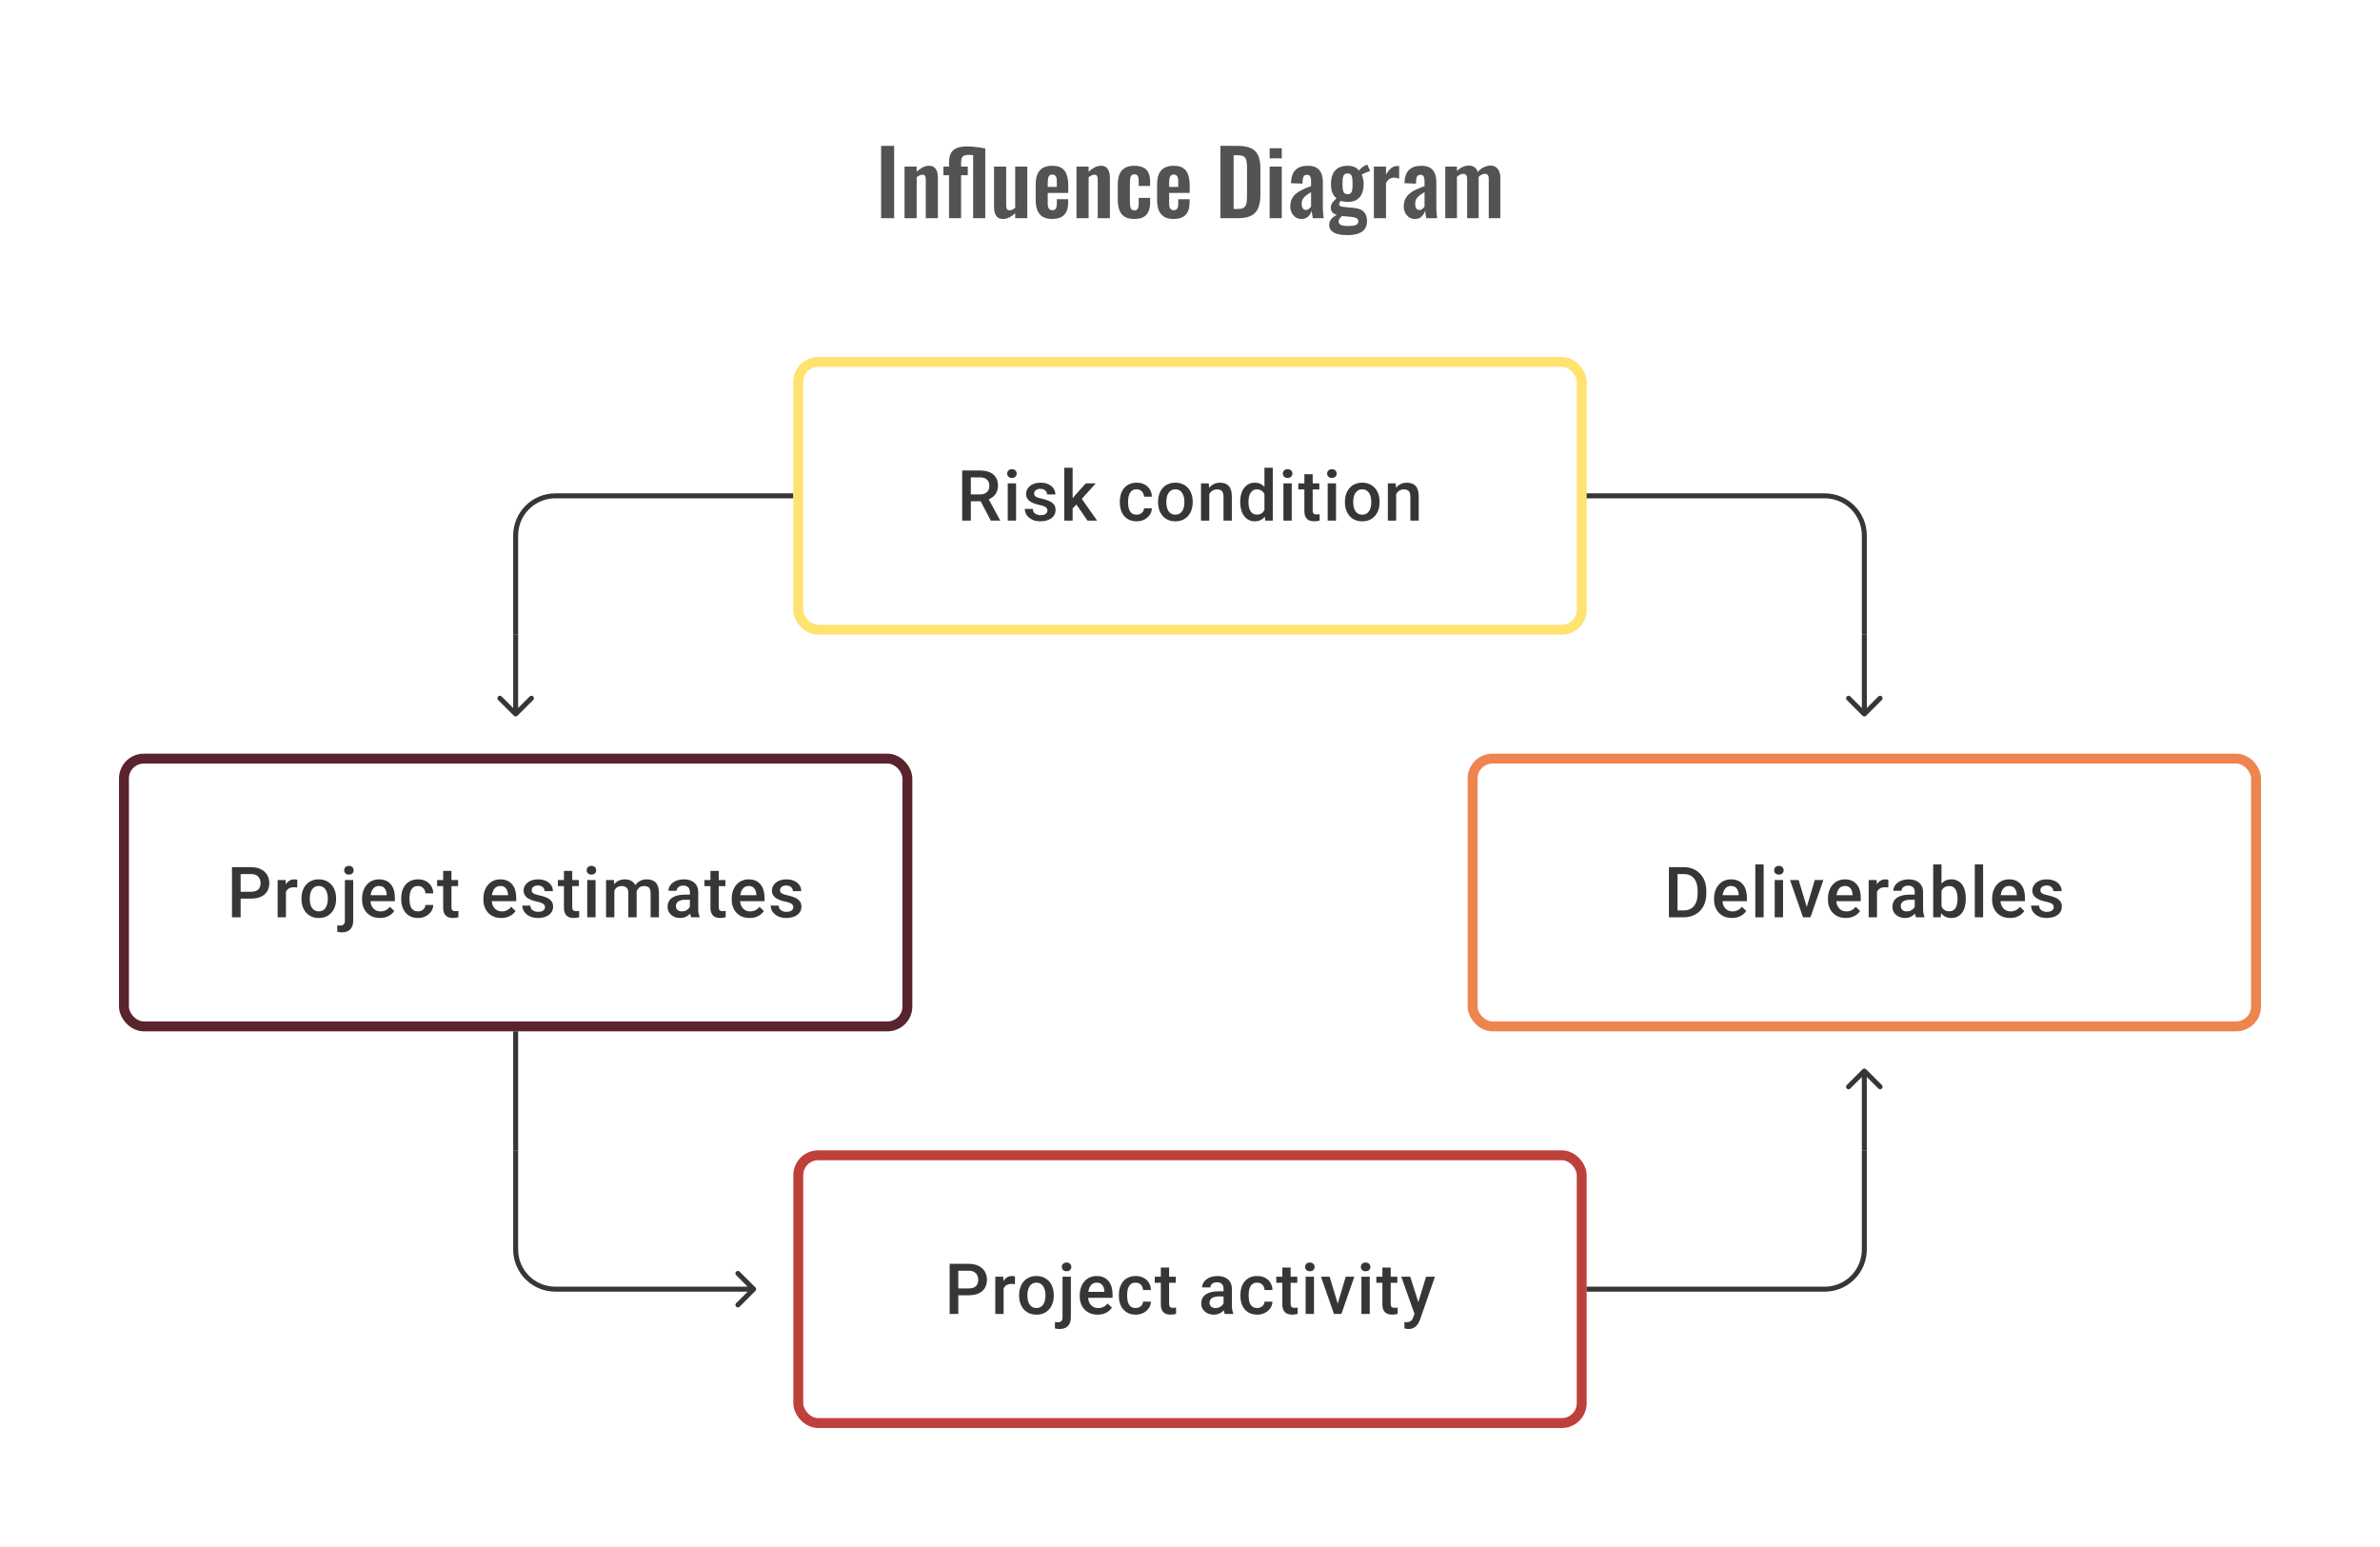 <svg width="480" height="312" viewBox="0 0 480 312" fill="none" xmlns="http://www.w3.org/2000/svg">
<path d="M177.704 44V29.42H180.332V44H177.704ZM182.427 44V33.596H184.875V34.64C185.247 34.28 185.637 33.992 186.045 33.776C186.465 33.548 186.915 33.434 187.395 33.434C187.827 33.434 188.169 33.542 188.421 33.758C188.673 33.962 188.859 34.238 188.979 34.586C189.099 34.934 189.159 35.312 189.159 35.72V44H186.711V36.206C186.711 35.894 186.663 35.654 186.567 35.486C186.471 35.318 186.285 35.234 186.009 35.234C185.841 35.234 185.655 35.282 185.451 35.378C185.259 35.474 185.067 35.594 184.875 35.738V44H182.427ZM191.403 44V35.342H190.269V33.596H191.403V32.93C191.403 32.546 191.433 32.156 191.493 31.76C191.553 31.364 191.697 30.998 191.925 30.662C192.153 30.314 192.519 30.038 193.023 29.834C193.539 29.63 194.247 29.528 195.147 29.528C195.615 29.528 196.143 29.564 196.731 29.636C197.319 29.696 197.979 29.798 198.711 29.942V44H196.263V31.292C196.107 31.268 195.957 31.256 195.813 31.256C195.669 31.244 195.531 31.238 195.399 31.238C194.895 31.238 194.535 31.31 194.319 31.454C194.103 31.598 193.965 31.802 193.905 32.066C193.857 32.318 193.833 32.606 193.833 32.93C193.833 33.038 193.833 33.152 193.833 33.272C193.833 33.38 193.833 33.488 193.833 33.596H195.183V35.342H193.833V44H191.403ZM202.242 44.162C201.834 44.162 201.498 44.06 201.234 43.856C200.97 43.64 200.778 43.358 200.658 43.01C200.538 42.65 200.478 42.272 200.478 41.876V33.596H202.926V41.426C202.926 41.738 202.974 41.984 203.07 42.164C203.178 42.332 203.37 42.416 203.646 42.416C203.826 42.416 204.006 42.368 204.186 42.272C204.378 42.176 204.564 42.062 204.744 41.93V33.596H207.192V44H204.744V43.01C204.396 43.346 204.012 43.622 203.592 43.838C203.172 44.054 202.722 44.162 202.242 44.162ZM212.226 44.162C211.446 44.162 210.81 44.018 210.318 43.73C209.826 43.43 209.46 42.998 209.22 42.434C208.992 41.858 208.878 41.168 208.878 40.364V37.232C208.878 36.404 208.992 35.708 209.22 35.144C209.46 34.58 209.826 34.154 210.318 33.866C210.822 33.578 211.458 33.434 212.226 33.434C213.054 33.434 213.696 33.59 214.152 33.902C214.62 34.214 214.95 34.67 215.142 35.27C215.346 35.858 215.448 36.578 215.448 37.43V38.906H211.308V40.958C211.308 41.294 211.338 41.57 211.398 41.786C211.47 42.002 211.578 42.158 211.722 42.254C211.866 42.35 212.04 42.398 212.244 42.398C212.46 42.398 212.634 42.35 212.766 42.254C212.898 42.146 212.994 41.996 213.054 41.804C213.114 41.6 213.144 41.348 213.144 41.048V40.184H215.43V40.886C215.43 41.942 215.166 42.752 214.638 43.316C214.11 43.88 213.306 44.162 212.226 44.162ZM211.308 37.7H213.144V36.71C213.144 36.35 213.114 36.062 213.054 35.846C212.994 35.618 212.898 35.456 212.766 35.36C212.634 35.252 212.448 35.198 212.208 35.198C211.992 35.198 211.818 35.252 211.686 35.36C211.554 35.468 211.458 35.648 211.398 35.9C211.338 36.152 211.308 36.512 211.308 36.98V37.7ZM217.109 44V33.596H219.557V34.64C219.929 34.28 220.319 33.992 220.727 33.776C221.147 33.548 221.597 33.434 222.077 33.434C222.509 33.434 222.851 33.542 223.103 33.758C223.355 33.962 223.541 34.238 223.661 34.586C223.781 34.934 223.841 35.312 223.841 35.72V44H221.393V36.206C221.393 35.894 221.345 35.654 221.249 35.486C221.153 35.318 220.967 35.234 220.691 35.234C220.523 35.234 220.337 35.282 220.133 35.378C219.941 35.474 219.749 35.594 219.557 35.738V44H217.109ZM228.766 44.162C227.962 44.162 227.314 44.012 226.822 43.712C226.342 43.4 225.988 42.962 225.76 42.398C225.544 41.822 225.436 41.144 225.436 40.364V37.232C225.436 36.428 225.544 35.744 225.76 35.18C225.988 34.616 226.348 34.184 226.84 33.884C227.332 33.584 227.974 33.434 228.766 33.434C229.51 33.434 230.116 33.554 230.584 33.794C231.064 34.022 231.412 34.376 231.628 34.856C231.844 35.324 231.952 35.918 231.952 36.638V37.502H229.648V36.584C229.648 36.224 229.618 35.942 229.558 35.738C229.51 35.522 229.42 35.372 229.288 35.288C229.156 35.192 228.982 35.144 228.766 35.144C228.55 35.144 228.376 35.204 228.244 35.324C228.112 35.432 228.016 35.612 227.956 35.864C227.908 36.116 227.884 36.464 227.884 36.908V40.724C227.884 41.396 227.956 41.852 228.1 42.092C228.244 42.32 228.472 42.434 228.784 42.434C229.024 42.434 229.204 42.38 229.324 42.272C229.456 42.164 229.54 42.008 229.576 41.804C229.624 41.588 229.648 41.33 229.648 41.03V39.914H231.952V40.904C231.952 41.6 231.838 42.194 231.61 42.686C231.394 43.178 231.046 43.55 230.566 43.802C230.098 44.042 229.498 44.162 228.766 44.162ZM236.712 44.162C235.932 44.162 235.296 44.018 234.804 43.73C234.312 43.43 233.946 42.998 233.706 42.434C233.478 41.858 233.364 41.168 233.364 40.364V37.232C233.364 36.404 233.478 35.708 233.706 35.144C233.946 34.58 234.312 34.154 234.804 33.866C235.308 33.578 235.944 33.434 236.712 33.434C237.54 33.434 238.182 33.59 238.638 33.902C239.106 34.214 239.436 34.67 239.628 35.27C239.832 35.858 239.934 36.578 239.934 37.43V38.906H235.794V40.958C235.794 41.294 235.824 41.57 235.884 41.786C235.956 42.002 236.064 42.158 236.208 42.254C236.352 42.35 236.526 42.398 236.73 42.398C236.946 42.398 237.12 42.35 237.252 42.254C237.384 42.146 237.48 41.996 237.54 41.804C237.6 41.6 237.63 41.348 237.63 41.048V40.184H239.916V40.886C239.916 41.942 239.652 42.752 239.124 43.316C238.596 43.88 237.792 44.162 236.712 44.162ZM235.794 37.7H237.63V36.71C237.63 36.35 237.6 36.062 237.54 35.846C237.48 35.618 237.384 35.456 237.252 35.36C237.12 35.252 236.934 35.198 236.694 35.198C236.478 35.198 236.304 35.252 236.172 35.36C236.04 35.468 235.944 35.648 235.884 35.9C235.824 36.152 235.794 36.512 235.794 36.98V37.7ZM246.134 44V29.42H249.572C250.76 29.42 251.684 29.582 252.344 29.906C253.016 30.23 253.49 30.728 253.766 31.4C254.054 32.072 254.198 32.924 254.198 33.956V39.284C254.198 40.34 254.054 41.222 253.766 41.93C253.49 42.626 253.022 43.148 252.362 43.496C251.714 43.832 250.82 44 249.68 44H246.134ZM248.798 42.146H249.608C250.22 42.146 250.658 42.038 250.922 41.822C251.186 41.606 251.348 41.294 251.408 40.886C251.468 40.466 251.498 39.956 251.498 39.356V33.776C251.498 33.188 251.456 32.714 251.372 32.354C251.288 31.994 251.114 31.73 250.85 31.562C250.586 31.394 250.16 31.31 249.572 31.31H248.798V42.146ZM256.064 44V33.596H258.512V44H256.064ZM256.064 31.94V29.906H258.512V31.94H256.064ZM262.473 44.162C262.005 44.162 261.603 44.042 261.267 43.802C260.931 43.55 260.673 43.238 260.493 42.866C260.313 42.482 260.223 42.086 260.223 41.678C260.223 41.03 260.343 40.484 260.583 40.04C260.823 39.596 261.141 39.224 261.537 38.924C261.933 38.624 262.383 38.366 262.887 38.15C263.391 37.922 263.901 37.718 264.417 37.538V36.638C264.417 36.338 264.393 36.086 264.345 35.882C264.309 35.678 264.231 35.522 264.111 35.414C264.003 35.306 263.829 35.252 263.589 35.252C263.385 35.252 263.217 35.3 263.085 35.396C262.965 35.492 262.875 35.63 262.815 35.81C262.767 35.978 262.737 36.176 262.725 36.404L262.689 37.034L260.367 36.944C260.403 35.744 260.697 34.862 261.249 34.298C261.813 33.722 262.665 33.434 263.805 33.434C264.849 33.434 265.605 33.722 266.073 34.298C266.553 34.874 266.793 35.654 266.793 36.638V41.444C266.793 41.828 266.799 42.176 266.811 42.488C266.835 42.8 266.859 43.082 266.883 43.334C266.919 43.586 266.949 43.808 266.973 44H264.777C264.741 43.76 264.693 43.49 264.633 43.19C264.585 42.878 264.549 42.65 264.525 42.506C264.405 42.926 264.177 43.31 263.841 43.658C263.505 43.994 263.049 44.162 262.473 44.162ZM263.373 42.344C263.529 42.344 263.673 42.308 263.805 42.236C263.949 42.152 264.075 42.056 264.183 41.948C264.291 41.84 264.369 41.744 264.417 41.66V38.762C264.153 38.918 263.901 39.074 263.661 39.23C263.433 39.386 263.229 39.56 263.049 39.752C262.881 39.932 262.749 40.13 262.653 40.346C262.569 40.562 262.527 40.814 262.527 41.102C262.527 41.486 262.599 41.792 262.743 42.02C262.899 42.236 263.109 42.344 263.373 42.344ZM271.655 47.42C270.947 47.42 270.323 47.348 269.783 47.204C269.243 47.06 268.823 46.838 268.523 46.538C268.223 46.238 268.073 45.848 268.073 45.368C268.073 45.044 268.139 44.75 268.271 44.486C268.415 44.234 268.607 44.012 268.847 43.82C269.087 43.628 269.345 43.466 269.621 43.334C269.225 43.226 268.919 43.052 268.703 42.812C268.499 42.572 268.397 42.284 268.397 41.948C268.397 41.54 268.499 41.192 268.703 40.904C268.907 40.616 269.189 40.31 269.549 39.986C269.177 39.686 268.895 39.314 268.703 38.87C268.523 38.414 268.433 37.82 268.433 37.088C268.433 36.296 268.559 35.63 268.811 35.09C269.075 34.538 269.453 34.124 269.945 33.848C270.449 33.572 271.061 33.434 271.781 33.434C272.333 33.434 272.795 33.518 273.167 33.686C273.539 33.842 273.845 34.082 274.085 34.406C274.181 34.262 274.349 34.082 274.589 33.866C274.829 33.65 275.105 33.47 275.417 33.326L275.741 33.182L276.335 34.496C276.203 34.532 276.023 34.592 275.795 34.676C275.579 34.76 275.363 34.85 275.147 34.946C274.931 35.042 274.763 35.126 274.643 35.198C274.751 35.438 274.841 35.738 274.913 36.098C274.985 36.458 275.021 36.8 275.021 37.124C275.021 37.856 274.907 38.492 274.679 39.032C274.451 39.572 274.097 39.992 273.617 40.292C273.149 40.58 272.537 40.724 271.781 40.724C271.529 40.724 271.283 40.706 271.043 40.67C270.803 40.622 270.581 40.568 270.377 40.508C270.305 40.616 270.233 40.73 270.161 40.85C270.101 40.97 270.071 41.096 270.071 41.228C270.071 41.36 270.143 41.468 270.287 41.552C270.431 41.636 270.671 41.696 271.007 41.732L273.203 41.948C274.055 42.032 274.685 42.302 275.093 42.758C275.501 43.202 275.705 43.808 275.705 44.576C275.705 45.2 275.561 45.722 275.273 46.142C274.997 46.562 274.559 46.88 273.959 47.096C273.371 47.312 272.603 47.42 271.655 47.42ZM271.925 45.584C272.597 45.584 273.101 45.518 273.437 45.386C273.773 45.254 273.941 45.014 273.941 44.666C273.941 44.474 273.899 44.318 273.815 44.198C273.731 44.078 273.581 43.982 273.365 43.91C273.149 43.826 272.843 43.766 272.447 43.73L270.665 43.568C270.533 43.676 270.413 43.79 270.305 43.91C270.209 44.018 270.131 44.138 270.071 44.27C270.011 44.402 269.981 44.54 269.981 44.684C269.981 44.984 270.125 45.206 270.413 45.35C270.701 45.506 271.205 45.584 271.925 45.584ZM271.781 39.158C271.997 39.158 272.171 39.122 272.303 39.05C272.435 38.966 272.537 38.84 272.609 38.672C272.681 38.492 272.729 38.27 272.753 38.006C272.777 37.742 272.789 37.436 272.789 37.088C272.789 36.74 272.777 36.434 272.753 36.17C272.729 35.906 272.681 35.684 272.609 35.504C272.549 35.324 272.453 35.192 272.321 35.108C272.189 35.024 272.009 34.982 271.781 34.982C271.565 34.982 271.385 35.024 271.241 35.108C271.109 35.192 271.007 35.324 270.935 35.504C270.875 35.672 270.827 35.888 270.791 36.152C270.767 36.416 270.755 36.728 270.755 37.088C270.755 37.424 270.767 37.724 270.791 37.988C270.815 38.24 270.863 38.456 270.935 38.636C271.007 38.804 271.109 38.936 271.241 39.032C271.385 39.116 271.565 39.158 271.781 39.158ZM277.087 44V33.596H279.535V35.198C279.895 34.586 280.255 34.148 280.615 33.884C280.975 33.608 281.371 33.47 281.803 33.47C281.875 33.47 281.935 33.476 281.983 33.488C282.043 33.488 282.109 33.494 282.181 33.506V36.044C282.037 35.984 281.875 35.936 281.695 35.9C281.527 35.852 281.353 35.828 281.173 35.828C280.849 35.828 280.555 35.906 280.291 36.062C280.027 36.218 279.775 36.476 279.535 36.836V44H277.087ZM285.359 44.162C284.891 44.162 284.489 44.042 284.153 43.802C283.817 43.55 283.559 43.238 283.379 42.866C283.199 42.482 283.109 42.086 283.109 41.678C283.109 41.03 283.229 40.484 283.469 40.04C283.709 39.596 284.027 39.224 284.423 38.924C284.819 38.624 285.269 38.366 285.773 38.15C286.277 37.922 286.787 37.718 287.303 37.538V36.638C287.303 36.338 287.279 36.086 287.231 35.882C287.195 35.678 287.117 35.522 286.997 35.414C286.889 35.306 286.715 35.252 286.475 35.252C286.271 35.252 286.103 35.3 285.971 35.396C285.851 35.492 285.761 35.63 285.701 35.81C285.653 35.978 285.623 36.176 285.611 36.404L285.575 37.034L283.253 36.944C283.289 35.744 283.583 34.862 284.135 34.298C284.699 33.722 285.551 33.434 286.691 33.434C287.735 33.434 288.491 33.722 288.959 34.298C289.439 34.874 289.679 35.654 289.679 36.638V41.444C289.679 41.828 289.685 42.176 289.697 42.488C289.721 42.8 289.745 43.082 289.769 43.334C289.805 43.586 289.835 43.808 289.859 44H287.663C287.627 43.76 287.579 43.49 287.519 43.19C287.471 42.878 287.435 42.65 287.411 42.506C287.291 42.926 287.063 43.31 286.727 43.658C286.391 43.994 285.935 44.162 285.359 44.162ZM286.259 42.344C286.415 42.344 286.559 42.308 286.691 42.236C286.835 42.152 286.961 42.056 287.069 41.948C287.177 41.84 287.255 41.744 287.303 41.66V38.762C287.039 38.918 286.787 39.074 286.547 39.23C286.319 39.386 286.115 39.56 285.935 39.752C285.767 39.932 285.635 40.13 285.539 40.346C285.455 40.562 285.413 40.814 285.413 41.102C285.413 41.486 285.485 41.792 285.629 42.02C285.785 42.236 285.995 42.344 286.259 42.344ZM291.482 44V33.596H293.84V34.496C294.2 34.112 294.59 33.836 295.01 33.668C295.43 33.488 295.856 33.398 296.288 33.398C296.696 33.398 297.05 33.5 297.35 33.704C297.662 33.908 297.89 34.232 298.034 34.676C298.43 34.22 298.85 33.896 299.294 33.704C299.738 33.5 300.194 33.398 300.662 33.398C301.034 33.398 301.364 33.494 301.652 33.686C301.94 33.866 302.168 34.142 302.336 34.514C302.504 34.874 302.588 35.33 302.588 35.882V44H300.248V36.098C300.248 35.702 300.182 35.432 300.05 35.288C299.918 35.132 299.732 35.054 299.492 35.054C299.3 35.054 299.084 35.108 298.844 35.216C298.616 35.324 298.406 35.474 298.214 35.666C298.214 35.702 298.214 35.738 298.214 35.774C298.214 35.798 298.214 35.834 298.214 35.882V44H295.892V36.098C295.892 35.702 295.82 35.432 295.676 35.288C295.544 35.132 295.358 35.054 295.118 35.054C294.926 35.054 294.716 35.108 294.488 35.216C294.26 35.324 294.044 35.474 293.84 35.666V44H291.482Z" fill="#1E1E21" fill-opacity="0.76"/>
<path d="M160 100H112C107.582 100 104 103.582 104 108V128" stroke="#1E1E21" stroke-opacity="0.89"/>
<path d="M194.054 94.891H197.63C198.398 94.891 199.053 95.006 199.595 95.238C200.137 95.469 200.551 95.812 200.838 96.265C201.129 96.714 201.275 97.27 201.275 97.932C201.275 98.436 201.183 98.881 200.997 99.265C200.812 99.649 200.551 99.973 200.213 100.237C199.875 100.496 199.472 100.697 199.005 100.841L198.477 101.098H195.262L195.248 99.716H197.658C198.074 99.716 198.421 99.642 198.699 99.494C198.977 99.346 199.185 99.144 199.324 98.89C199.468 98.631 199.539 98.339 199.539 98.015C199.539 97.663 199.47 97.358 199.331 97.099C199.197 96.835 198.989 96.633 198.706 96.494C198.424 96.351 198.065 96.279 197.63 96.279H195.797V105H194.054V94.891ZM199.824 105L197.449 100.459L199.276 100.452L201.685 104.91V105H199.824ZM204.92 97.487V105H203.24V97.487H204.92ZM203.129 95.515C203.129 95.261 203.212 95.05 203.379 94.883C203.55 94.712 203.786 94.627 204.087 94.627C204.383 94.627 204.617 94.712 204.788 94.883C204.96 95.05 205.045 95.261 205.045 95.515C205.045 95.765 204.96 95.974 204.788 96.14C204.617 96.307 204.383 96.39 204.087 96.39C203.786 96.39 203.55 96.307 203.379 96.14C203.212 95.974 203.129 95.765 203.129 95.515ZM211.252 102.966C211.252 102.799 211.211 102.649 211.127 102.514C211.044 102.375 210.884 102.25 210.648 102.139C210.417 102.028 210.074 101.926 209.621 101.834C209.222 101.746 208.857 101.642 208.524 101.521C208.195 101.396 207.913 101.246 207.676 101.07C207.44 100.894 207.258 100.686 207.128 100.445C206.998 100.204 206.933 99.927 206.933 99.612C206.933 99.306 207.001 99.017 207.135 98.744C207.269 98.471 207.461 98.23 207.711 98.022C207.961 97.814 208.264 97.649 208.621 97.529C208.982 97.409 209.385 97.348 209.829 97.348C210.458 97.348 210.998 97.455 211.447 97.668C211.9 97.876 212.247 98.161 212.488 98.522C212.729 98.878 212.849 99.281 212.849 99.73H211.176C211.176 99.531 211.125 99.346 211.023 99.174C210.926 98.999 210.778 98.857 210.579 98.751C210.38 98.64 210.13 98.584 209.829 98.584C209.542 98.584 209.303 98.631 209.114 98.723C208.929 98.811 208.79 98.927 208.697 99.07C208.609 99.214 208.565 99.371 208.565 99.543C208.565 99.668 208.588 99.781 208.635 99.883C208.686 99.98 208.769 100.07 208.885 100.154C209 100.232 209.158 100.306 209.357 100.376C209.56 100.445 209.815 100.512 210.121 100.577C210.694 100.697 211.187 100.852 211.599 101.042C212.016 101.227 212.335 101.468 212.558 101.764C212.78 102.056 212.891 102.426 212.891 102.875C212.891 103.209 212.819 103.514 212.676 103.792C212.537 104.065 212.333 104.303 212.065 104.507C211.796 104.706 211.474 104.861 211.1 104.972C210.729 105.083 210.313 105.139 209.85 105.139C209.169 105.139 208.593 105.019 208.121 104.778C207.649 104.532 207.29 104.22 207.045 103.84C206.804 103.456 206.684 103.058 206.684 102.646H208.301C208.32 102.956 208.405 103.204 208.558 103.389C208.716 103.57 208.91 103.702 209.141 103.785C209.378 103.864 209.621 103.903 209.871 103.903C210.171 103.903 210.424 103.864 210.627 103.785C210.831 103.702 210.986 103.59 211.093 103.452C211.199 103.308 211.252 103.146 211.252 102.966ZM216.328 94.335V105H214.647V94.335H216.328ZM220.994 97.487L217.723 101.112L215.932 102.945L215.494 101.528L216.848 99.855L218.973 97.487H220.994ZM219.334 105L216.897 101.473L217.952 100.299L221.271 105H219.334ZM229.235 103.806C229.508 103.806 229.753 103.753 229.971 103.646C230.193 103.535 230.371 103.382 230.505 103.188C230.644 102.993 230.721 102.769 230.735 102.514H232.311C232.301 103 232.158 103.442 231.88 103.84C231.602 104.239 231.234 104.556 230.776 104.792C230.318 105.023 229.811 105.139 229.256 105.139C228.682 105.139 228.182 105.042 227.756 104.847C227.33 104.648 226.976 104.375 226.693 104.028C226.411 103.681 226.198 103.28 226.055 102.827C225.916 102.373 225.846 101.887 225.846 101.369V101.126C225.846 100.607 225.916 100.121 226.055 99.668C226.198 99.209 226.411 98.806 226.693 98.459C226.976 98.112 227.33 97.841 227.756 97.647C228.182 97.448 228.679 97.348 229.249 97.348C229.85 97.348 230.378 97.469 230.832 97.71C231.285 97.945 231.642 98.276 231.901 98.702C232.165 99.124 232.301 99.614 232.311 100.174H230.735C230.721 99.897 230.651 99.647 230.526 99.424C230.406 99.198 230.235 99.017 230.012 98.883C229.795 98.749 229.533 98.681 229.228 98.681C228.89 98.681 228.61 98.751 228.388 98.89C228.165 99.024 227.992 99.209 227.867 99.445C227.742 99.677 227.652 99.938 227.596 100.23C227.545 100.517 227.52 100.815 227.52 101.126V101.369C227.52 101.679 227.545 101.98 227.596 102.271C227.647 102.563 227.735 102.824 227.86 103.056C227.99 103.283 228.165 103.466 228.388 103.604C228.61 103.739 228.892 103.806 229.235 103.806ZM233.56 101.327V101.167C233.56 100.626 233.639 100.123 233.796 99.661C233.954 99.193 234.18 98.788 234.477 98.445C234.778 98.098 235.143 97.83 235.574 97.64C236.009 97.446 236.5 97.348 237.046 97.348C237.597 97.348 238.087 97.446 238.518 97.64C238.953 97.83 239.321 98.098 239.622 98.445C239.923 98.788 240.152 99.193 240.309 99.661C240.466 100.123 240.545 100.626 240.545 101.167V101.327C240.545 101.869 240.466 102.371 240.309 102.834C240.152 103.297 239.923 103.702 239.622 104.049C239.321 104.391 238.955 104.66 238.525 104.854C238.094 105.044 237.606 105.139 237.06 105.139C236.509 105.139 236.016 105.044 235.581 104.854C235.15 104.66 234.785 104.391 234.484 104.049C234.183 103.702 233.954 103.297 233.796 102.834C233.639 102.371 233.56 101.869 233.56 101.327ZM235.234 101.167V101.327C235.234 101.665 235.268 101.984 235.338 102.285C235.407 102.586 235.516 102.85 235.664 103.077C235.812 103.304 236.002 103.482 236.233 103.611C236.465 103.741 236.74 103.806 237.06 103.806C237.37 103.806 237.638 103.741 237.865 103.611C238.096 103.482 238.286 103.304 238.434 103.077C238.583 102.85 238.691 102.586 238.761 102.285C238.835 101.984 238.872 101.665 238.872 101.327V101.167C238.872 100.834 238.835 100.519 238.761 100.223C238.691 99.922 238.58 99.656 238.427 99.424C238.279 99.193 238.09 99.013 237.858 98.883C237.631 98.749 237.361 98.681 237.046 98.681C236.731 98.681 236.458 98.749 236.226 98.883C236 99.013 235.812 99.193 235.664 99.424C235.516 99.656 235.407 99.922 235.338 100.223C235.268 100.519 235.234 100.834 235.234 101.167ZM243.892 99.091V105H242.218V97.487H243.794L243.892 99.091ZM243.593 100.966L243.051 100.959C243.056 100.427 243.13 99.938 243.274 99.494C243.422 99.049 243.625 98.668 243.885 98.348C244.149 98.029 244.463 97.784 244.829 97.612C245.195 97.436 245.602 97.348 246.051 97.348C246.412 97.348 246.738 97.399 247.03 97.501C247.326 97.598 247.579 97.758 247.787 97.98C248 98.203 248.162 98.492 248.273 98.848C248.384 99.2 248.44 99.633 248.44 100.147V105H246.759V100.14C246.759 99.779 246.706 99.494 246.6 99.286C246.498 99.073 246.347 98.922 246.148 98.834C245.954 98.742 245.711 98.695 245.419 98.695C245.132 98.695 244.875 98.756 244.648 98.876C244.422 98.996 244.23 99.161 244.072 99.369C243.919 99.577 243.801 99.818 243.718 100.091C243.635 100.364 243.593 100.656 243.593 100.966ZM255.015 103.445V94.335H256.695V105H255.174L255.015 103.445ZM250.126 101.327V101.181C250.126 100.612 250.194 100.093 250.328 99.626C250.462 99.154 250.656 98.749 250.911 98.411C251.166 98.068 251.476 97.807 251.841 97.626C252.207 97.441 252.619 97.348 253.077 97.348C253.531 97.348 253.929 97.436 254.272 97.612C254.614 97.788 254.906 98.04 255.147 98.369C255.387 98.693 255.579 99.082 255.723 99.536C255.866 99.985 255.968 100.485 256.028 101.035V101.501C255.968 102.037 255.866 102.528 255.723 102.973C255.579 103.417 255.387 103.801 255.147 104.125C254.906 104.449 254.612 104.699 254.265 104.875C253.922 105.051 253.522 105.139 253.064 105.139C252.61 105.139 252.2 105.044 251.835 104.854C251.473 104.664 251.166 104.398 250.911 104.056C250.656 103.713 250.462 103.31 250.328 102.848C250.194 102.38 250.126 101.873 250.126 101.327ZM251.8 101.181V101.327C251.8 101.67 251.83 101.989 251.89 102.285C251.955 102.581 252.054 102.843 252.189 103.07C252.323 103.292 252.496 103.468 252.709 103.597C252.927 103.722 253.186 103.785 253.487 103.785C253.867 103.785 254.179 103.702 254.424 103.535C254.67 103.368 254.862 103.144 255.001 102.861C255.144 102.574 255.241 102.255 255.292 101.903V100.647C255.265 100.373 255.207 100.119 255.119 99.883C255.035 99.647 254.922 99.441 254.779 99.265C254.635 99.084 254.457 98.945 254.244 98.848C254.036 98.746 253.788 98.695 253.501 98.695C253.195 98.695 252.936 98.76 252.723 98.89C252.51 99.019 252.334 99.198 252.196 99.424C252.061 99.651 251.962 99.915 251.897 100.216C251.832 100.517 251.8 100.839 251.8 101.181ZM260.52 97.487V105H258.84V97.487H260.52ZM258.729 95.515C258.729 95.261 258.812 95.05 258.979 94.883C259.15 94.712 259.386 94.627 259.687 94.627C259.983 94.627 260.217 94.712 260.388 94.883C260.56 95.05 260.645 95.261 260.645 95.515C260.645 95.765 260.56 95.974 260.388 96.14C260.217 96.307 259.983 96.39 259.687 96.39C259.386 96.39 259.15 96.307 258.979 96.14C258.812 95.974 258.729 95.765 258.729 95.515ZM266.082 97.487V98.709H261.846V97.487H266.082ZM263.068 95.647H264.742V102.924C264.742 103.155 264.774 103.334 264.839 103.459C264.908 103.579 265.003 103.66 265.124 103.702C265.244 103.743 265.385 103.764 265.547 103.764C265.663 103.764 265.774 103.757 265.88 103.743C265.987 103.729 266.072 103.715 266.137 103.702L266.144 104.979C266.005 105.021 265.843 105.058 265.658 105.09C265.478 105.123 265.269 105.139 265.033 105.139C264.649 105.139 264.309 105.072 264.013 104.938C263.716 104.799 263.485 104.574 263.318 104.264C263.152 103.954 263.068 103.542 263.068 103.028V95.647ZM269.449 97.487V105H267.769V97.487H269.449ZM267.658 95.515C267.658 95.261 267.741 95.05 267.908 94.883C268.079 94.712 268.315 94.627 268.616 94.627C268.912 94.627 269.146 94.712 269.317 94.883C269.488 95.05 269.574 95.261 269.574 95.515C269.574 95.765 269.488 95.974 269.317 96.14C269.146 96.307 268.912 96.39 268.616 96.39C268.315 96.39 268.079 96.307 267.908 96.14C267.741 95.974 267.658 95.765 267.658 95.515ZM271.247 101.327V101.167C271.247 100.626 271.326 100.123 271.483 99.661C271.641 99.193 271.867 98.788 272.164 98.445C272.464 98.098 272.83 97.83 273.261 97.64C273.696 97.446 274.186 97.348 274.733 97.348C275.283 97.348 275.774 97.446 276.205 97.64C276.64 97.83 277.008 98.098 277.309 98.445C277.609 98.788 277.839 99.193 277.996 99.661C278.153 100.123 278.232 100.626 278.232 101.167V101.327C278.232 101.869 278.153 102.371 277.996 102.834C277.839 103.297 277.609 103.702 277.309 104.049C277.008 104.391 276.642 104.66 276.212 104.854C275.781 105.044 275.293 105.139 274.747 105.139C274.196 105.139 273.703 105.044 273.268 104.854C272.837 104.66 272.471 104.391 272.171 104.049C271.87 103.702 271.641 103.297 271.483 102.834C271.326 102.371 271.247 101.869 271.247 101.327ZM272.92 101.167V101.327C272.92 101.665 272.955 101.984 273.025 102.285C273.094 102.586 273.203 102.85 273.351 103.077C273.499 103.304 273.689 103.482 273.92 103.611C274.152 103.741 274.427 103.806 274.747 103.806C275.057 103.806 275.325 103.741 275.552 103.611C275.783 103.482 275.973 103.304 276.121 103.077C276.269 102.85 276.378 102.586 276.448 102.285C276.522 101.984 276.559 101.665 276.559 101.327V101.167C276.559 100.834 276.522 100.519 276.448 100.223C276.378 99.922 276.267 99.656 276.114 99.424C275.966 99.193 275.776 99.013 275.545 98.883C275.318 98.749 275.047 98.681 274.733 98.681C274.418 98.681 274.145 98.749 273.913 98.883C273.686 99.013 273.499 99.193 273.351 99.424C273.203 99.656 273.094 99.922 273.025 100.223C272.955 100.519 272.92 100.834 272.92 101.167ZM281.578 99.091V105H279.905V97.487H281.481L281.578 99.091ZM281.28 100.966L280.738 100.959C280.743 100.427 280.817 99.938 280.961 99.494C281.109 99.049 281.312 98.668 281.572 98.348C281.835 98.029 282.15 97.784 282.516 97.612C282.882 97.436 283.289 97.348 283.738 97.348C284.099 97.348 284.425 97.399 284.717 97.501C285.013 97.598 285.265 97.758 285.474 97.98C285.687 98.203 285.849 98.492 285.96 98.848C286.071 99.2 286.126 99.633 286.126 100.147V105H284.446V100.14C284.446 99.779 284.393 99.494 284.286 99.286C284.185 99.073 284.034 98.922 283.835 98.834C283.641 98.742 283.398 98.695 283.106 98.695C282.819 98.695 282.562 98.756 282.335 98.876C282.109 98.996 281.916 99.161 281.759 99.369C281.606 99.577 281.488 99.818 281.405 100.091C281.322 100.364 281.28 100.656 281.28 100.966Z" fill="#1E1E21" fill-opacity="0.89"/>
<rect x="161" y="73" width="158" height="54" rx="4" stroke="#FFE370" stroke-width="2"/>
<path d="M320 100H368C372.418 100 376 103.582 376 108V128" stroke="#1E1E21" stroke-opacity="0.89"/>
<path d="M103.646 144.354C103.842 144.549 104.158 144.549 104.354 144.354L107.536 141.172C107.731 140.976 107.731 140.66 107.536 140.464C107.34 140.269 107.024 140.269 106.828 140.464L104 143.293L101.172 140.464C100.976 140.269 100.66 140.269 100.464 140.464C100.269 140.66 100.269 140.976 100.464 141.172L103.646 144.354ZM103.5 128V144H104.5V128H103.5Z" fill="#1E1E21" fill-opacity="0.89"/>
<path d="M375.646 144.354C375.842 144.549 376.158 144.549 376.354 144.354L379.536 141.172C379.731 140.976 379.731 140.66 379.536 140.464C379.34 140.269 379.024 140.269 378.828 140.464L376 143.293L373.172 140.464C372.976 140.269 372.66 140.269 372.464 140.464C372.269 140.66 372.269 140.976 372.464 141.172L375.646 144.354ZM375.5 128V144H376.5V128H375.5Z" fill="#1E1E21" fill-opacity="0.89"/>
<path d="M50.629 181.23H47.997V179.848H50.629C51.087 179.848 51.457 179.774 51.74 179.626C52.022 179.478 52.228 179.274 52.358 179.015C52.492 178.751 52.559 178.45 52.559 178.112C52.559 177.793 52.492 177.494 52.358 177.216C52.228 176.934 52.022 176.707 51.74 176.536C51.457 176.365 51.087 176.279 50.629 176.279H48.532V185H46.789V174.89H50.629C51.411 174.89 52.075 175.029 52.621 175.307C53.172 175.58 53.591 175.96 53.878 176.446C54.165 176.927 54.309 177.478 54.309 178.098C54.309 178.751 54.165 179.311 53.878 179.779C53.591 180.246 53.172 180.605 52.621 180.855C52.075 181.105 51.411 181.23 50.629 181.23ZM57.669 178.918V185H55.996V177.487H57.593L57.669 178.918ZM59.967 177.439L59.953 178.994C59.851 178.975 59.74 178.962 59.62 178.952C59.504 178.943 59.389 178.938 59.273 178.938C58.986 178.938 58.734 178.98 58.516 179.063C58.298 179.142 58.116 179.258 57.968 179.411C57.824 179.559 57.713 179.739 57.634 179.952C57.556 180.165 57.509 180.403 57.495 180.667L57.113 180.695C57.113 180.223 57.16 179.786 57.252 179.383C57.345 178.98 57.484 178.626 57.669 178.32C57.859 178.015 58.095 177.777 58.377 177.605C58.664 177.434 58.995 177.348 59.37 177.348C59.472 177.348 59.581 177.358 59.696 177.376C59.817 177.395 59.907 177.416 59.967 177.439ZM60.8 181.327V181.167C60.8 180.626 60.879 180.123 61.036 179.661C61.194 179.193 61.42 178.788 61.717 178.445C62.017 178.098 62.383 177.83 62.814 177.64C63.249 177.446 63.739 177.348 64.286 177.348C64.837 177.348 65.327 177.446 65.758 177.64C66.193 177.83 66.561 178.098 66.862 178.445C67.162 178.788 67.392 179.193 67.549 179.661C67.706 180.123 67.785 180.626 67.785 181.167V181.327C67.785 181.869 67.706 182.371 67.549 182.834C67.392 183.297 67.162 183.702 66.862 184.049C66.561 184.391 66.195 184.66 65.765 184.854C65.334 185.044 64.846 185.139 64.299 185.139C63.749 185.139 63.256 185.044 62.821 184.854C62.39 184.66 62.024 184.391 61.724 184.049C61.423 183.702 61.194 183.297 61.036 182.834C60.879 182.371 60.8 181.869 60.8 181.327ZM62.473 181.167V181.327C62.473 181.665 62.508 181.984 62.578 182.285C62.647 182.586 62.756 182.85 62.904 183.077C63.052 183.304 63.242 183.482 63.473 183.611C63.705 183.741 63.98 183.806 64.299 183.806C64.61 183.806 64.878 183.741 65.105 183.611C65.336 183.482 65.526 183.304 65.674 183.077C65.822 182.85 65.931 182.586 66.001 182.285C66.075 181.984 66.112 181.665 66.112 181.327V181.167C66.112 180.834 66.075 180.519 66.001 180.223C65.931 179.922 65.82 179.656 65.667 179.424C65.519 179.193 65.329 179.013 65.098 178.883C64.871 178.749 64.6 178.682 64.286 178.682C63.971 178.682 63.698 178.749 63.466 178.883C63.239 179.013 63.052 179.193 62.904 179.424C62.756 179.656 62.647 179.922 62.578 180.223C62.508 180.519 62.473 180.834 62.473 181.167ZM69.555 177.487H71.236V185.653C71.236 186.166 71.148 186.599 70.972 186.951C70.796 187.308 70.537 187.576 70.194 187.757C69.852 187.942 69.433 188.034 68.937 188.034C68.789 188.034 68.636 188.023 68.479 188C68.317 187.981 68.164 187.953 68.021 187.916L68.028 186.611C68.125 186.629 68.229 186.643 68.34 186.653C68.447 186.666 68.549 186.673 68.646 186.673C68.845 186.673 69.011 186.639 69.146 186.569C69.28 186.5 69.382 186.391 69.451 186.243C69.521 186.095 69.555 185.898 69.555 185.653V177.487ZM69.41 175.515C69.41 175.261 69.495 175.05 69.666 174.884C69.838 174.712 70.072 174.627 70.368 174.627C70.669 174.627 70.902 174.712 71.069 174.884C71.24 175.05 71.326 175.261 71.326 175.515C71.326 175.765 71.24 175.974 71.069 176.14C70.902 176.307 70.669 176.39 70.368 176.39C70.072 176.39 69.838 176.307 69.666 176.14C69.495 175.974 69.41 175.765 69.41 175.515ZM76.637 185.139C76.082 185.139 75.58 185.049 75.131 184.868C74.686 184.683 74.307 184.426 73.992 184.097C73.682 183.769 73.443 183.382 73.277 182.938C73.11 182.493 73.027 182.014 73.027 181.501V181.223C73.027 180.635 73.112 180.103 73.284 179.626C73.455 179.149 73.693 178.742 73.999 178.404C74.304 178.061 74.665 177.8 75.082 177.619C75.499 177.439 75.95 177.348 76.436 177.348C76.973 177.348 77.443 177.439 77.846 177.619C78.248 177.8 78.582 178.054 78.845 178.383C79.114 178.707 79.313 179.094 79.442 179.543C79.577 179.992 79.644 180.487 79.644 181.028V181.744H73.839V180.542H77.991V180.41C77.982 180.11 77.922 179.827 77.811 179.563C77.704 179.3 77.54 179.087 77.318 178.925C77.096 178.763 76.799 178.682 76.429 178.682C76.151 178.682 75.904 178.742 75.686 178.862C75.473 178.978 75.295 179.147 75.151 179.369C75.008 179.591 74.897 179.86 74.818 180.174C74.744 180.485 74.707 180.834 74.707 181.223V181.501C74.707 181.829 74.751 182.135 74.839 182.417C74.932 182.695 75.066 182.938 75.242 183.146C75.418 183.354 75.63 183.519 75.88 183.639C76.13 183.755 76.415 183.813 76.734 183.813C77.137 183.813 77.496 183.732 77.811 183.57C78.126 183.408 78.399 183.179 78.63 182.882L79.512 183.736C79.35 183.972 79.139 184.199 78.88 184.417C78.621 184.63 78.304 184.803 77.929 184.938C77.558 185.072 77.128 185.139 76.637 185.139ZM84.302 183.806C84.576 183.806 84.821 183.753 85.038 183.646C85.261 183.535 85.439 183.382 85.573 183.188C85.712 182.993 85.788 182.769 85.802 182.514H87.378C87.369 183 87.226 183.442 86.948 183.84C86.67 184.239 86.302 184.556 85.844 184.792C85.386 185.023 84.879 185.139 84.323 185.139C83.749 185.139 83.249 185.042 82.824 184.847C82.398 184.648 82.044 184.375 81.761 184.028C81.479 183.681 81.266 183.28 81.123 182.827C80.984 182.373 80.914 181.887 80.914 181.369V181.126C80.914 180.607 80.984 180.121 81.123 179.667C81.266 179.209 81.479 178.807 81.761 178.459C82.044 178.112 82.398 177.841 82.824 177.647C83.249 177.448 83.747 177.348 84.316 177.348C84.918 177.348 85.446 177.469 85.9 177.709C86.353 177.946 86.71 178.277 86.969 178.702C87.233 179.124 87.369 179.614 87.378 180.174H85.802C85.788 179.897 85.719 179.647 85.594 179.424C85.474 179.198 85.302 179.017 85.08 178.883C84.863 178.749 84.601 178.682 84.296 178.682C83.958 178.682 83.678 178.751 83.455 178.89C83.233 179.024 83.06 179.209 82.935 179.445C82.81 179.677 82.719 179.938 82.664 180.23C82.613 180.517 82.588 180.815 82.588 181.126V181.369C82.588 181.679 82.613 181.98 82.664 182.271C82.715 182.563 82.803 182.824 82.928 183.056C83.057 183.283 83.233 183.466 83.455 183.604C83.678 183.739 83.96 183.806 84.302 183.806ZM92.391 177.487V178.709H88.156V177.487H92.391ZM89.378 175.647H91.051V182.924C91.051 183.155 91.084 183.334 91.148 183.459C91.218 183.579 91.313 183.66 91.433 183.702C91.553 183.743 91.695 183.764 91.857 183.764C91.972 183.764 92.083 183.757 92.19 183.743C92.296 183.729 92.382 183.715 92.447 183.702L92.454 184.979C92.315 185.021 92.153 185.058 91.968 185.09C91.787 185.123 91.579 185.139 91.343 185.139C90.959 185.139 90.618 185.072 90.322 184.938C90.026 184.799 89.794 184.574 89.628 184.264C89.461 183.954 89.378 183.542 89.378 183.028V175.647ZM101.105 185.139C100.549 185.139 100.047 185.049 99.598 184.868C99.153 184.683 98.774 184.426 98.459 184.097C98.149 183.769 97.911 183.382 97.744 182.938C97.577 182.493 97.494 182.014 97.494 181.501V181.223C97.494 180.635 97.58 180.103 97.751 179.626C97.922 179.149 98.161 178.742 98.466 178.404C98.772 178.061 99.133 177.8 99.549 177.619C99.966 177.439 100.417 177.348 100.903 177.348C101.44 177.348 101.91 177.439 102.313 177.619C102.715 177.8 103.049 178.054 103.313 178.383C103.581 178.707 103.78 179.094 103.91 179.543C104.044 179.992 104.111 180.487 104.111 181.028V181.744H98.306V180.542H102.459V180.41C102.449 180.11 102.389 179.827 102.278 179.563C102.172 179.3 102.007 179.087 101.785 178.925C101.563 178.763 101.267 178.682 100.896 178.682C100.619 178.682 100.371 178.742 100.153 178.862C99.94 178.978 99.762 179.147 99.619 179.369C99.475 179.591 99.364 179.86 99.285 180.174C99.211 180.485 99.174 180.834 99.174 181.223V181.501C99.174 181.829 99.218 182.135 99.306 182.417C99.399 182.695 99.533 182.938 99.709 183.146C99.885 183.354 100.098 183.519 100.348 183.639C100.598 183.755 100.882 183.813 101.202 183.813C101.605 183.813 101.963 183.732 102.278 183.57C102.593 183.408 102.866 183.179 103.097 182.882L103.979 183.736C103.817 183.972 103.607 184.199 103.347 184.417C103.088 184.63 102.771 184.803 102.396 184.938C102.026 185.072 101.595 185.139 101.105 185.139ZM109.915 182.966C109.915 182.799 109.874 182.649 109.79 182.514C109.707 182.375 109.547 182.25 109.311 182.139C109.08 182.028 108.737 181.926 108.284 181.834C107.886 181.746 107.52 181.642 107.187 181.521C106.858 181.396 106.576 181.246 106.34 181.07C106.104 180.894 105.921 180.686 105.791 180.445C105.662 180.204 105.597 179.927 105.597 179.612C105.597 179.306 105.664 179.017 105.798 178.744C105.932 178.471 106.124 178.23 106.374 178.022C106.624 177.814 106.928 177.649 107.284 177.529C107.645 177.409 108.048 177.348 108.492 177.348C109.122 177.348 109.661 177.455 110.11 177.668C110.564 177.876 110.911 178.161 111.151 178.522C111.392 178.878 111.512 179.281 111.512 179.73H109.839C109.839 179.531 109.788 179.346 109.686 179.175C109.589 178.999 109.441 178.857 109.242 178.751C109.043 178.64 108.793 178.584 108.492 178.584C108.205 178.584 107.967 178.631 107.777 178.723C107.592 178.811 107.453 178.927 107.36 179.07C107.272 179.214 107.228 179.371 107.228 179.543C107.228 179.667 107.252 179.781 107.298 179.883C107.349 179.98 107.432 180.07 107.548 180.154C107.664 180.232 107.821 180.306 108.02 180.376C108.224 180.445 108.478 180.512 108.784 180.577C109.358 180.697 109.851 180.852 110.263 181.042C110.679 181.227 110.999 181.468 111.221 181.764C111.443 182.056 111.554 182.426 111.554 182.875C111.554 183.209 111.482 183.514 111.339 183.792C111.2 184.065 110.996 184.303 110.728 184.507C110.459 184.706 110.138 184.861 109.763 184.972C109.392 185.083 108.976 185.139 108.513 185.139C107.832 185.139 107.256 185.019 106.784 184.778C106.312 184.532 105.953 184.22 105.708 183.84C105.467 183.456 105.347 183.058 105.347 182.646H106.965C106.983 182.956 107.069 183.204 107.221 183.389C107.379 183.57 107.573 183.702 107.805 183.785C108.041 183.864 108.284 183.903 108.534 183.903C108.835 183.903 109.087 183.864 109.291 183.785C109.494 183.702 109.649 183.59 109.756 183.452C109.862 183.308 109.915 183.146 109.915 182.966ZM116.747 177.487V178.709H112.512V177.487H116.747ZM113.734 175.647H115.407V182.924C115.407 183.155 115.44 183.334 115.505 183.459C115.574 183.579 115.669 183.66 115.789 183.702C115.91 183.743 116.051 183.764 116.213 183.764C116.329 183.764 116.44 183.757 116.546 183.743C116.653 183.729 116.738 183.715 116.803 183.702L116.81 184.979C116.671 185.021 116.509 185.058 116.324 185.09C116.143 185.123 115.935 185.139 115.699 185.139C115.315 185.139 114.975 185.072 114.678 184.938C114.382 184.799 114.151 184.574 113.984 184.264C113.817 183.954 113.734 183.542 113.734 183.028V175.647ZM120.115 177.487V185H118.434V177.487H120.115ZM118.323 175.515C118.323 175.261 118.407 175.05 118.573 174.884C118.745 174.712 118.981 174.627 119.282 174.627C119.578 174.627 119.812 174.712 119.983 174.884C120.154 175.05 120.24 175.261 120.24 175.515C120.24 175.765 120.154 175.974 119.983 176.14C119.812 176.307 119.578 176.39 119.282 176.39C118.981 176.39 118.745 176.307 118.573 176.14C118.407 175.974 118.323 175.765 118.323 175.515ZM123.906 179.015V185H122.232V177.487H123.808L123.906 179.015ZM123.635 180.966L123.065 180.959C123.065 180.441 123.13 179.961 123.26 179.522C123.389 179.082 123.579 178.7 123.829 178.376C124.079 178.047 124.389 177.795 124.76 177.619C125.134 177.439 125.567 177.348 126.058 177.348C126.4 177.348 126.713 177.399 126.995 177.501C127.282 177.598 127.53 177.753 127.738 177.966C127.951 178.179 128.113 178.452 128.224 178.786C128.34 179.119 128.398 179.522 128.398 179.994V185H126.725V180.14C126.725 179.774 126.669 179.487 126.558 179.279C126.451 179.07 126.296 178.922 126.093 178.834C125.894 178.742 125.655 178.695 125.377 178.695C125.063 178.695 124.794 178.756 124.572 178.876C124.355 178.996 124.176 179.161 124.037 179.369C123.899 179.577 123.797 179.818 123.732 180.091C123.667 180.364 123.635 180.656 123.635 180.966ZM128.294 180.522L127.509 180.695C127.509 180.241 127.572 179.813 127.697 179.411C127.826 179.003 128.014 178.647 128.259 178.341C128.509 178.031 128.817 177.788 129.182 177.612C129.548 177.436 129.967 177.348 130.439 177.348C130.823 177.348 131.166 177.402 131.467 177.508C131.772 177.61 132.032 177.772 132.244 177.994C132.457 178.216 132.619 178.506 132.731 178.862C132.842 179.214 132.897 179.64 132.897 180.14V185H131.217V180.133C131.217 179.753 131.161 179.459 131.05 179.251C130.944 179.043 130.791 178.899 130.592 178.82C130.393 178.737 130.155 178.695 129.877 178.695C129.618 178.695 129.388 178.744 129.189 178.841C128.995 178.934 128.831 179.066 128.696 179.237C128.562 179.404 128.46 179.596 128.391 179.813C128.326 180.031 128.294 180.267 128.294 180.522ZM139.139 183.493V179.911C139.139 179.642 139.09 179.411 138.993 179.216C138.896 179.022 138.748 178.871 138.549 178.765C138.354 178.658 138.109 178.605 137.813 178.605C137.54 178.605 137.304 178.651 137.105 178.744C136.906 178.837 136.75 178.962 136.639 179.119C136.528 179.276 136.473 179.455 136.473 179.654H134.806C134.806 179.357 134.878 179.07 135.022 178.793C135.165 178.515 135.373 178.267 135.646 178.05C135.92 177.832 136.246 177.661 136.625 177.536C137.005 177.411 137.431 177.348 137.903 177.348C138.468 177.348 138.968 177.443 139.403 177.633C139.843 177.823 140.187 178.11 140.437 178.494C140.692 178.874 140.819 179.35 140.819 179.924V183.264C140.819 183.607 140.842 183.915 140.889 184.188C140.94 184.456 141.011 184.69 141.104 184.889V185H139.389C139.31 184.819 139.248 184.59 139.201 184.313C139.16 184.03 139.139 183.757 139.139 183.493ZM139.382 180.431L139.396 181.466H138.195C137.885 181.466 137.611 181.496 137.375 181.556C137.139 181.612 136.943 181.695 136.785 181.806C136.628 181.917 136.51 182.051 136.431 182.209C136.352 182.366 136.313 182.544 136.313 182.743C136.313 182.942 136.359 183.125 136.452 183.292C136.544 183.454 136.679 183.581 136.855 183.674C137.035 183.766 137.253 183.813 137.507 183.813C137.85 183.813 138.148 183.743 138.403 183.604C138.662 183.461 138.866 183.287 139.014 183.084C139.162 182.875 139.241 182.679 139.25 182.493L139.792 183.236C139.736 183.426 139.641 183.63 139.507 183.847C139.373 184.065 139.197 184.273 138.979 184.472C138.766 184.667 138.509 184.826 138.209 184.951C137.912 185.076 137.57 185.139 137.181 185.139C136.69 185.139 136.253 185.042 135.869 184.847C135.484 184.648 135.184 184.382 134.966 184.049C134.748 183.711 134.64 183.329 134.64 182.903C134.64 182.505 134.714 182.153 134.862 181.848C135.015 181.538 135.237 181.278 135.528 181.07C135.825 180.862 136.186 180.704 136.612 180.598C137.037 180.487 137.523 180.431 138.07 180.431H139.382ZM146.297 177.487V178.709H142.062V177.487H146.297ZM143.284 175.647H144.957V182.924C144.957 183.155 144.99 183.334 145.054 183.459C145.124 183.579 145.219 183.66 145.339 183.702C145.459 183.743 145.601 183.764 145.763 183.764C145.878 183.764 145.989 183.757 146.096 183.743C146.202 183.729 146.288 183.715 146.353 183.702L146.36 184.979C146.221 185.021 146.059 185.058 145.874 185.09C145.693 185.123 145.485 185.139 145.249 185.139C144.865 185.139 144.524 185.072 144.228 184.938C143.932 184.799 143.7 184.574 143.534 184.264C143.367 183.954 143.284 183.542 143.284 183.028V175.647ZM151.185 185.139C150.63 185.139 150.127 185.049 149.678 184.868C149.234 184.683 148.854 184.426 148.54 184.097C148.23 183.769 147.991 183.382 147.825 182.938C147.658 182.493 147.575 182.014 147.575 181.501V181.223C147.575 180.635 147.66 180.103 147.831 179.626C148.003 179.149 148.241 178.742 148.547 178.404C148.852 178.061 149.213 177.8 149.63 177.619C150.046 177.439 150.498 177.348 150.984 177.348C151.521 177.348 151.991 177.439 152.393 177.619C152.796 177.8 153.129 178.054 153.393 178.383C153.662 178.707 153.861 179.094 153.99 179.543C154.124 179.992 154.192 180.487 154.192 181.028V181.744H148.387V180.542H152.539V180.41C152.53 180.11 152.47 179.827 152.359 179.563C152.252 179.3 152.088 179.087 151.866 178.925C151.643 178.763 151.347 178.682 150.977 178.682C150.699 178.682 150.451 178.742 150.234 178.862C150.021 178.978 149.843 179.147 149.699 179.369C149.556 179.591 149.445 179.86 149.366 180.174C149.292 180.485 149.255 180.834 149.255 181.223V181.501C149.255 181.829 149.299 182.135 149.387 182.417C149.479 182.695 149.614 182.938 149.79 183.146C149.965 183.354 150.178 183.519 150.428 183.639C150.678 183.755 150.963 183.813 151.282 183.813C151.685 183.813 152.044 183.732 152.359 183.57C152.673 183.408 152.946 183.179 153.178 182.882L154.06 183.736C153.898 183.972 153.687 184.199 153.428 184.417C153.169 184.63 152.852 184.803 152.477 184.938C152.106 185.072 151.676 185.139 151.185 185.139ZM159.996 182.966C159.996 182.799 159.954 182.649 159.871 182.514C159.788 182.375 159.628 182.25 159.392 182.139C159.16 182.028 158.818 181.926 158.364 181.834C157.966 181.746 157.601 181.642 157.267 181.521C156.939 181.396 156.656 181.246 156.42 181.07C156.184 180.894 156.001 180.686 155.872 180.445C155.742 180.204 155.677 179.927 155.677 179.612C155.677 179.306 155.744 179.017 155.879 178.744C156.013 178.471 156.205 178.23 156.455 178.022C156.705 177.814 157.008 177.649 157.364 177.529C157.725 177.409 158.128 177.348 158.573 177.348C159.202 177.348 159.741 177.455 160.19 177.668C160.644 177.876 160.991 178.161 161.232 178.522C161.473 178.878 161.593 179.281 161.593 179.73H159.92C159.92 179.531 159.869 179.346 159.767 179.175C159.67 178.999 159.522 178.857 159.322 178.751C159.123 178.64 158.873 178.584 158.573 178.584C158.286 178.584 158.047 178.631 157.857 178.723C157.672 178.811 157.533 178.927 157.441 179.07C157.353 179.214 157.309 179.371 157.309 179.543C157.309 179.667 157.332 179.781 157.378 179.883C157.429 179.98 157.513 180.07 157.628 180.154C157.744 180.232 157.901 180.306 158.1 180.376C158.304 180.445 158.559 180.512 158.864 180.577C159.438 180.697 159.931 180.852 160.343 181.042C160.76 181.227 161.079 181.468 161.301 181.764C161.524 182.056 161.635 182.426 161.635 182.875C161.635 183.209 161.563 183.514 161.419 183.792C161.28 184.065 161.077 184.303 160.808 184.507C160.54 184.706 160.218 184.861 159.843 184.972C159.473 185.083 159.056 185.139 158.593 185.139C157.913 185.139 157.337 185.019 156.865 184.778C156.392 184.532 156.034 184.22 155.788 183.84C155.548 183.456 155.427 183.058 155.427 182.646H157.045C157.064 182.956 157.149 183.204 157.302 183.389C157.459 183.57 157.654 183.702 157.885 183.785C158.121 183.864 158.364 183.903 158.614 183.903C158.915 183.903 159.167 183.864 159.371 183.785C159.575 183.702 159.73 183.59 159.836 183.452C159.943 183.308 159.996 183.146 159.996 182.966Z" fill="#1E1E21" fill-opacity="0.89"/>
<rect x="25" y="153" width="158" height="54" rx="4" stroke="#59242D" stroke-width="2"/>
<path d="M339.525 185H337.365L337.379 183.618H339.525C340.149 183.618 340.673 183.482 341.094 183.209C341.52 182.936 341.839 182.544 342.052 182.035C342.27 181.526 342.378 180.92 342.378 180.216V179.667C342.378 179.121 342.316 178.638 342.191 178.216C342.07 177.795 341.89 177.441 341.649 177.154C341.413 176.867 341.122 176.649 340.774 176.501C340.432 176.353 340.036 176.279 339.587 176.279H337.324V174.89H339.587C340.258 174.89 340.872 175.004 341.427 175.231C341.983 175.453 342.462 175.775 342.864 176.196C343.272 176.617 343.584 177.122 343.802 177.709C344.019 178.297 344.128 178.955 344.128 179.681V180.216C344.128 180.943 344.019 181.6 343.802 182.188C343.584 182.776 343.272 183.28 342.864 183.702C342.457 184.118 341.971 184.44 341.406 184.667C340.846 184.889 340.219 185 339.525 185ZM338.33 174.89V185H336.588V174.89H338.33ZM349.308 185.139C348.752 185.139 348.25 185.049 347.801 184.868C347.356 184.683 346.977 184.426 346.662 184.097C346.352 183.769 346.114 183.382 345.947 182.938C345.78 182.493 345.697 182.014 345.697 181.501V181.223C345.697 180.635 345.783 180.103 345.954 179.626C346.125 179.149 346.364 178.742 346.669 178.404C346.975 178.061 347.336 177.8 347.752 177.619C348.169 177.439 348.62 177.348 349.106 177.348C349.643 177.348 350.113 177.439 350.516 177.619C350.918 177.8 351.252 178.054 351.515 178.383C351.784 178.707 351.983 179.094 352.113 179.543C352.247 179.992 352.314 180.487 352.314 181.028V181.744H346.509V180.542H350.661V180.41C350.652 180.11 350.592 179.827 350.481 179.563C350.374 179.3 350.21 179.087 349.988 178.925C349.766 178.763 349.47 178.682 349.099 178.682C348.821 178.682 348.574 178.742 348.356 178.862C348.143 178.978 347.965 179.147 347.822 179.369C347.678 179.591 347.567 179.86 347.488 180.174C347.414 180.485 347.377 180.834 347.377 181.223V181.501C347.377 181.829 347.421 182.135 347.509 182.417C347.602 182.695 347.736 182.938 347.912 183.146C348.088 183.354 348.301 183.519 348.551 183.639C348.801 183.755 349.085 183.813 349.405 183.813C349.807 183.813 350.166 183.732 350.481 183.57C350.796 183.408 351.069 183.179 351.3 182.882L352.182 183.736C352.02 183.972 351.809 184.199 351.55 184.417C351.291 184.63 350.974 184.803 350.599 184.938C350.229 185.072 349.798 185.139 349.308 185.139ZM355.695 174.335V185H354.015V174.335H355.695ZM359.604 177.487V185H357.924V177.487H359.604ZM357.813 175.515C357.813 175.261 357.896 175.05 358.063 174.884C358.234 174.712 358.47 174.627 358.771 174.627C359.067 174.627 359.301 174.712 359.472 174.884C359.643 175.05 359.729 175.261 359.729 175.515C359.729 175.765 359.643 175.974 359.472 176.14C359.301 176.307 359.067 176.39 358.771 176.39C358.47 176.39 358.234 176.307 358.063 176.14C357.896 175.974 357.813 175.765 357.813 175.515ZM364.165 183.674L366.005 177.487H367.741L365.131 185H364.047L364.165 183.674ZM362.756 177.487L364.631 183.702L364.721 185H363.638L361.013 177.487H362.756ZM372.275 185.139C371.72 185.139 371.217 185.049 370.768 184.868C370.324 184.683 369.944 184.426 369.63 184.097C369.319 183.769 369.081 183.382 368.914 182.938C368.748 182.493 368.664 182.014 368.664 181.501V181.223C368.664 180.635 368.75 180.103 368.921 179.626C369.093 179.149 369.331 178.742 369.637 178.404C369.942 178.061 370.303 177.8 370.72 177.619C371.136 177.439 371.588 177.348 372.074 177.348C372.611 177.348 373.08 177.439 373.483 177.619C373.886 177.8 374.219 178.054 374.483 178.383C374.751 178.707 374.951 179.094 375.08 179.543C375.214 179.992 375.281 180.487 375.281 181.028V181.744H369.477V180.542H373.629V180.41C373.62 180.11 373.56 179.827 373.448 179.563C373.342 179.3 373.178 179.087 372.955 178.925C372.733 178.763 372.437 178.682 372.067 178.682C371.789 178.682 371.541 178.742 371.324 178.862C371.111 178.978 370.933 179.147 370.789 179.369C370.646 179.591 370.535 179.86 370.456 180.174C370.382 180.485 370.345 180.834 370.345 181.223V181.501C370.345 181.829 370.389 182.135 370.477 182.417C370.569 182.695 370.704 182.938 370.879 183.146C371.055 183.354 371.268 183.519 371.518 183.639C371.768 183.755 372.053 183.813 372.372 183.813C372.775 183.813 373.134 183.732 373.448 183.57C373.763 183.408 374.036 183.179 374.268 182.882L375.15 183.736C374.988 183.972 374.777 184.199 374.518 184.417C374.259 184.63 373.941 184.803 373.566 184.938C373.196 185.072 372.766 185.139 372.275 185.139ZM378.552 178.918V185H376.878V177.487H378.475L378.552 178.918ZM380.85 177.439L380.836 178.994C380.734 178.975 380.623 178.962 380.503 178.952C380.387 178.943 380.271 178.938 380.155 178.938C379.868 178.938 379.616 178.98 379.399 179.063C379.181 179.142 378.998 179.258 378.85 179.411C378.707 179.559 378.596 179.739 378.517 179.952C378.438 180.165 378.392 180.403 378.378 180.667L377.996 180.695C377.996 180.223 378.042 179.786 378.135 179.383C378.228 178.98 378.366 178.626 378.552 178.32C378.741 178.015 378.977 177.777 379.26 177.605C379.547 177.434 379.878 177.348 380.253 177.348C380.355 177.348 380.463 177.358 380.579 177.376C380.699 177.395 380.79 177.416 380.85 177.439ZM386.168 183.493V179.911C386.168 179.642 386.12 179.411 386.022 179.216C385.925 179.022 385.777 178.871 385.578 178.765C385.384 178.658 385.138 178.605 384.842 178.605C384.569 178.605 384.333 178.651 384.134 178.744C383.935 178.837 383.78 178.962 383.669 179.119C383.557 179.276 383.502 179.455 383.502 179.654H381.835C381.835 179.357 381.907 179.07 382.051 178.793C382.194 178.515 382.403 178.267 382.676 178.05C382.949 177.832 383.275 177.661 383.655 177.536C384.034 177.411 384.46 177.348 384.932 177.348C385.497 177.348 385.997 177.443 386.432 177.633C386.872 177.823 387.217 178.11 387.467 178.494C387.721 178.874 387.848 179.35 387.848 179.924V183.264C387.848 183.607 387.872 183.915 387.918 184.188C387.969 184.456 388.041 184.69 388.133 184.889V185H386.418C386.339 184.819 386.277 184.59 386.231 184.313C386.189 184.03 386.168 183.757 386.168 183.493ZM386.411 180.431L386.425 181.466H385.224C384.914 181.466 384.641 181.496 384.405 181.556C384.168 181.612 383.972 181.695 383.814 181.806C383.657 181.917 383.539 182.051 383.46 182.209C383.382 182.366 383.342 182.544 383.342 182.743C383.342 182.942 383.388 183.125 383.481 183.292C383.574 183.454 383.708 183.581 383.884 183.674C384.064 183.766 384.282 183.813 384.536 183.813C384.879 183.813 385.178 183.743 385.432 183.604C385.691 183.461 385.895 183.287 386.043 183.084C386.191 182.875 386.27 182.679 386.279 182.493L386.821 183.236C386.765 183.426 386.67 183.63 386.536 183.847C386.402 184.065 386.226 184.273 386.008 184.472C385.796 184.667 385.539 184.826 385.238 184.951C384.941 185.076 384.599 185.139 384.21 185.139C383.719 185.139 383.282 185.042 382.898 184.847C382.514 184.648 382.213 184.382 381.995 184.049C381.778 183.711 381.669 183.329 381.669 182.903C381.669 182.505 381.743 182.153 381.891 181.848C382.044 181.538 382.266 181.278 382.558 181.07C382.854 180.862 383.215 180.704 383.641 180.598C384.067 180.487 384.553 180.431 385.099 180.431H386.411ZM389.889 174.335H391.563V183.396L391.403 185H389.889V174.335ZM396.465 181.174V181.32C396.465 181.875 396.402 182.387 396.277 182.855C396.157 183.317 395.972 183.72 395.722 184.063C395.477 184.405 395.171 184.671 394.805 184.861C394.444 185.046 394.025 185.139 393.549 185.139C393.081 185.139 392.674 185.051 392.327 184.875C391.979 184.699 391.688 184.449 391.452 184.125C391.22 183.801 391.033 183.415 390.889 182.966C390.746 182.517 390.644 182.021 390.584 181.48V181.015C390.644 180.468 390.746 179.973 390.889 179.529C391.033 179.08 391.22 178.693 391.452 178.369C391.688 178.04 391.977 177.788 392.32 177.612C392.667 177.436 393.072 177.348 393.535 177.348C394.016 177.348 394.44 177.441 394.805 177.626C395.176 177.811 395.484 178.075 395.729 178.418C395.974 178.756 396.157 179.158 396.277 179.626C396.402 180.093 396.465 180.609 396.465 181.174ZM394.792 181.32V181.174C394.792 180.836 394.764 180.519 394.708 180.223C394.653 179.922 394.56 179.658 394.43 179.431C394.305 179.205 394.134 179.026 393.917 178.897C393.704 178.763 393.438 178.695 393.118 178.695C392.822 178.695 392.567 178.746 392.354 178.848C392.141 178.95 391.963 179.089 391.82 179.265C391.676 179.441 391.563 179.644 391.48 179.876C391.401 180.107 391.348 180.357 391.32 180.626V181.882C391.361 182.23 391.449 182.549 391.584 182.841C391.723 183.128 391.917 183.359 392.167 183.535C392.417 183.706 392.739 183.792 393.132 183.792C393.442 183.792 393.704 183.729 393.917 183.604C394.13 183.479 394.299 183.306 394.424 183.084C394.553 182.857 394.646 182.593 394.701 182.292C394.761 181.991 394.792 181.667 394.792 181.32ZM399.957 174.335V185H398.277V174.335H399.957ZM405.387 185.139C404.831 185.139 404.329 185.049 403.88 184.868C403.435 184.683 403.056 184.426 402.741 184.097C402.431 183.769 402.193 183.382 402.026 182.938C401.859 182.493 401.776 182.014 401.776 181.501V181.223C401.776 180.635 401.862 180.103 402.033 179.626C402.204 179.149 402.443 178.742 402.748 178.404C403.054 178.061 403.415 177.8 403.831 177.619C404.248 177.439 404.699 177.348 405.185 177.348C405.722 177.348 406.192 177.439 406.595 177.619C406.997 177.8 407.331 178.054 407.595 178.383C407.863 178.707 408.062 179.094 408.192 179.543C408.326 179.992 408.393 180.487 408.393 181.028V181.744H402.588V180.542H406.74V180.41C406.731 180.11 406.671 179.827 406.56 179.563C406.453 179.3 406.289 179.087 406.067 178.925C405.845 178.763 405.549 178.682 405.178 178.682C404.9 178.682 404.653 178.742 404.435 178.862C404.222 178.978 404.044 179.147 403.901 179.369C403.757 179.591 403.646 179.86 403.567 180.174C403.493 180.485 403.456 180.834 403.456 181.223V181.501C403.456 181.829 403.5 182.135 403.588 182.417C403.681 182.695 403.815 182.938 403.991 183.146C404.167 183.354 404.38 183.519 404.63 183.639C404.88 183.755 405.164 183.813 405.484 183.813C405.886 183.813 406.245 183.732 406.56 183.57C406.875 183.408 407.148 183.179 407.379 182.882L408.261 183.736C408.099 183.972 407.888 184.199 407.629 184.417C407.37 184.63 407.053 184.803 406.678 184.938C406.308 185.072 405.877 185.139 405.387 185.139ZM414.197 182.966C414.197 182.799 414.156 182.649 414.072 182.514C413.989 182.375 413.829 182.25 413.593 182.139C413.362 182.028 413.019 181.926 412.566 181.834C412.168 181.746 411.802 181.642 411.469 181.521C411.14 181.396 410.858 181.246 410.622 181.07C410.385 180.894 410.203 180.686 410.073 180.445C409.943 180.204 409.879 179.927 409.879 179.612C409.879 179.306 409.946 179.017 410.08 178.744C410.214 178.471 410.406 178.23 410.656 178.022C410.906 177.814 411.209 177.649 411.566 177.529C411.927 177.409 412.33 177.348 412.774 177.348C413.404 177.348 413.943 177.455 414.392 177.668C414.845 177.876 415.193 178.161 415.433 178.522C415.674 178.878 415.794 179.281 415.794 179.73H414.121C414.121 179.531 414.07 179.346 413.968 179.175C413.871 178.999 413.723 178.857 413.524 178.751C413.325 178.64 413.075 178.584 412.774 178.584C412.487 178.584 412.249 178.631 412.059 178.723C411.874 178.811 411.735 178.927 411.642 179.07C411.554 179.214 411.51 179.371 411.51 179.543C411.51 179.667 411.533 179.781 411.58 179.883C411.631 179.98 411.714 180.07 411.83 180.154C411.945 180.232 412.103 180.306 412.302 180.376C412.506 180.445 412.76 180.512 413.066 180.577C413.64 180.697 414.133 180.852 414.545 181.042C414.961 181.227 415.281 181.468 415.503 181.764C415.725 182.056 415.836 182.426 415.836 182.875C415.836 183.209 415.764 183.514 415.621 183.792C415.482 184.065 415.278 184.303 415.01 184.507C414.741 184.706 414.42 184.861 414.045 184.972C413.674 185.083 413.258 185.139 412.795 185.139C412.114 185.139 411.538 185.019 411.066 184.778C410.594 184.532 410.235 184.22 409.99 183.84C409.749 183.456 409.629 183.058 409.629 182.646H411.246C411.265 182.956 411.351 183.204 411.503 183.389C411.661 183.57 411.855 183.702 412.087 183.785C412.323 183.864 412.566 183.903 412.816 183.903C413.117 183.903 413.369 183.864 413.572 183.785C413.776 183.702 413.931 183.59 414.038 183.452C414.144 183.308 414.197 183.146 414.197 182.966Z" fill="#1E1E21" fill-opacity="0.89"/>
<rect x="297" y="153" width="158" height="54" rx="4" stroke="#EE844E" stroke-width="2"/>
<path d="M376.354 215.646C376.158 215.451 375.842 215.451 375.646 215.646L372.464 218.828C372.269 219.024 372.269 219.34 372.464 219.536C372.66 219.731 372.976 219.731 373.172 219.536L376 216.707L378.828 219.536C379.024 219.731 379.34 219.731 379.536 219.536C379.731 219.34 379.731 219.024 379.536 218.828L376.354 215.646ZM376.5 232L376.5 216L375.5 216L375.5 232L376.5 232Z" fill="#1E1E21" fill-opacity="0.89"/>
<path d="M104 232L104 208" stroke="#1E1E21" stroke-opacity="0.89"/>
<path d="M152.354 260.354C152.549 260.158 152.549 259.842 152.354 259.646L149.172 256.464C148.976 256.269 148.66 256.269 148.464 256.464C148.269 256.66 148.269 256.976 148.464 257.172L151.293 260L148.464 262.828C148.269 263.024 148.269 263.34 148.464 263.536C148.66 263.731 148.976 263.731 149.172 263.536L152.354 260.354ZM152 259.5H112V260.5H152V259.5ZM104.5 252V232H103.5V252H104.5ZM112 259.5C107.858 259.5 104.5 256.142 104.5 252H103.5C103.5 256.694 107.306 260.5 112 260.5V259.5Z" fill="#1E1E21" fill-opacity="0.89"/>
<path d="M195.367 261.23H192.735V259.848H195.367C195.825 259.848 196.195 259.774 196.478 259.626C196.76 259.478 196.966 259.274 197.096 259.015C197.23 258.751 197.297 258.45 197.297 258.112C197.297 257.793 197.23 257.494 197.096 257.216C196.966 256.934 196.76 256.707 196.478 256.536C196.195 256.365 195.825 256.279 195.367 256.279H193.27V265H191.527V254.89H195.367C196.149 254.89 196.813 255.029 197.359 255.307C197.91 255.58 198.329 255.96 198.616 256.446C198.903 256.927 199.047 257.478 199.047 258.098C199.047 258.751 198.903 259.311 198.616 259.779C198.329 260.246 197.91 260.605 197.359 260.855C196.813 261.105 196.149 261.23 195.367 261.23ZM202.407 258.918V265H200.734V257.487H202.331L202.407 258.918ZM204.705 257.439L204.691 258.994C204.59 258.975 204.478 258.962 204.358 258.952C204.242 258.943 204.127 258.938 204.011 258.938C203.724 258.938 203.472 258.98 203.254 259.063C203.037 259.142 202.854 259.258 202.706 259.411C202.562 259.559 202.451 259.739 202.372 259.952C202.294 260.165 202.247 260.403 202.233 260.667L201.852 260.695C201.852 260.223 201.898 259.786 201.99 259.383C202.083 258.98 202.222 258.626 202.407 258.32C202.597 258.015 202.833 257.777 203.115 257.605C203.402 257.434 203.733 257.348 204.108 257.348C204.21 257.348 204.319 257.358 204.434 257.376C204.555 257.395 204.645 257.416 204.705 257.439ZM205.538 261.327V261.167C205.538 260.626 205.617 260.123 205.774 259.661C205.932 259.193 206.158 258.788 206.455 258.445C206.756 258.098 207.121 257.83 207.552 257.64C207.987 257.446 208.478 257.348 209.024 257.348C209.575 257.348 210.065 257.446 210.496 257.64C210.931 257.83 211.299 258.098 211.6 258.445C211.901 258.788 212.13 259.193 212.287 259.661C212.444 260.123 212.523 260.626 212.523 261.167V261.327C212.523 261.869 212.444 262.371 212.287 262.834C212.13 263.297 211.901 263.702 211.6 264.049C211.299 264.391 210.933 264.66 210.503 264.854C210.072 265.044 209.584 265.139 209.038 265.139C208.487 265.139 207.994 265.044 207.559 264.854C207.128 264.66 206.763 264.391 206.462 264.049C206.161 263.702 205.932 263.297 205.774 262.834C205.617 262.371 205.538 261.869 205.538 261.327ZM207.212 261.167V261.327C207.212 261.665 207.246 261.984 207.316 262.285C207.385 262.586 207.494 262.85 207.642 263.077C207.79 263.304 207.98 263.482 208.211 263.611C208.443 263.741 208.718 263.806 209.038 263.806C209.348 263.806 209.616 263.741 209.843 263.611C210.074 263.482 210.264 263.304 210.412 263.077C210.561 262.85 210.669 262.586 210.739 262.285C210.813 261.984 210.85 261.665 210.85 261.327V261.167C210.85 260.834 210.813 260.519 210.739 260.223C210.669 259.922 210.558 259.656 210.405 259.424C210.257 259.193 210.068 259.013 209.836 258.883C209.609 258.749 209.338 258.682 209.024 258.682C208.709 258.682 208.436 258.749 208.204 258.883C207.978 259.013 207.79 259.193 207.642 259.424C207.494 259.656 207.385 259.922 207.316 260.223C207.246 260.519 207.212 260.834 207.212 261.167ZM214.293 257.487H215.974V265.653C215.974 266.166 215.886 266.599 215.71 266.951C215.534 267.308 215.275 267.576 214.932 267.757C214.59 267.942 214.171 268.034 213.676 268.034C213.527 268.034 213.375 268.023 213.217 268C213.055 267.981 212.902 267.953 212.759 267.916L212.766 266.611C212.863 266.629 212.967 266.643 213.078 266.653C213.185 266.666 213.287 266.673 213.384 266.673C213.583 266.673 213.75 266.639 213.884 266.569C214.018 266.5 214.12 266.391 214.189 266.243C214.259 266.095 214.293 265.898 214.293 265.653V257.487ZM214.148 255.515C214.148 255.261 214.233 255.05 214.405 254.884C214.576 254.712 214.81 254.627 215.106 254.627C215.407 254.627 215.64 254.712 215.807 254.884C215.978 255.05 216.064 255.261 216.064 255.515C216.064 255.765 215.978 255.974 215.807 256.14C215.64 256.307 215.407 256.39 215.106 256.39C214.81 256.39 214.576 256.307 214.405 256.14C214.233 255.974 214.148 255.765 214.148 255.515ZM221.375 265.139C220.82 265.139 220.318 265.049 219.869 264.868C219.424 264.683 219.045 264.426 218.73 264.097C218.42 263.769 218.181 263.382 218.015 262.938C217.848 262.493 217.765 262.014 217.765 261.501V261.223C217.765 260.635 217.851 260.103 218.022 259.626C218.193 259.149 218.431 258.742 218.737 258.404C219.042 258.061 219.403 257.8 219.82 257.619C220.237 257.439 220.688 257.348 221.174 257.348C221.711 257.348 222.181 257.439 222.584 257.619C222.986 257.8 223.32 258.054 223.583 258.383C223.852 258.707 224.051 259.094 224.181 259.543C224.315 259.992 224.382 260.487 224.382 261.028V261.744H218.577V260.542H222.729V260.41C222.72 260.11 222.66 259.827 222.549 259.563C222.442 259.3 222.278 259.087 222.056 258.925C221.834 258.763 221.537 258.682 221.167 258.682C220.889 258.682 220.642 258.742 220.424 258.862C220.211 258.978 220.033 259.147 219.89 259.369C219.746 259.591 219.635 259.86 219.556 260.174C219.482 260.485 219.445 260.834 219.445 261.223V261.501C219.445 261.829 219.489 262.135 219.577 262.417C219.67 262.695 219.804 262.938 219.98 263.146C220.156 263.354 220.369 263.519 220.619 263.639C220.869 263.755 221.153 263.813 221.473 263.813C221.875 263.813 222.234 263.732 222.549 263.57C222.864 263.408 223.137 263.179 223.368 262.882L224.25 263.736C224.088 263.972 223.877 264.199 223.618 264.417C223.359 264.63 223.042 264.803 222.667 264.938C222.297 265.072 221.866 265.139 221.375 265.139ZM229.041 263.806C229.314 263.806 229.559 263.753 229.777 263.646C229.999 263.535 230.177 263.382 230.311 263.188C230.45 262.993 230.526 262.769 230.54 262.514H232.117C232.107 263 231.964 263.442 231.686 263.84C231.408 264.239 231.04 264.556 230.582 264.792C230.124 265.023 229.617 265.139 229.061 265.139C228.487 265.139 227.988 265.042 227.562 264.847C227.136 264.648 226.782 264.375 226.499 264.028C226.217 263.681 226.004 263.28 225.861 262.827C225.722 262.373 225.652 261.887 225.652 261.369V261.126C225.652 260.607 225.722 260.121 225.861 259.667C226.004 259.209 226.217 258.807 226.499 258.459C226.782 258.112 227.136 257.841 227.562 257.647C227.988 257.448 228.485 257.348 229.054 257.348C229.656 257.348 230.184 257.469 230.638 257.709C231.091 257.946 231.448 258.277 231.707 258.702C231.971 259.124 232.107 259.614 232.117 260.174H230.54C230.526 259.897 230.457 259.647 230.332 259.424C230.212 259.198 230.04 259.017 229.818 258.883C229.601 258.749 229.339 258.682 229.034 258.682C228.696 258.682 228.416 258.751 228.194 258.89C227.971 259.024 227.798 259.209 227.673 259.445C227.548 259.677 227.458 259.938 227.402 260.23C227.351 260.517 227.326 260.815 227.326 261.126V261.369C227.326 261.679 227.351 261.98 227.402 262.271C227.453 262.563 227.541 262.824 227.666 263.056C227.795 263.283 227.971 263.466 228.194 263.604C228.416 263.739 228.698 263.806 229.041 263.806ZM237.129 257.487V258.709H232.894V257.487H237.129ZM234.116 255.647H235.789V262.924C235.789 263.155 235.822 263.334 235.886 263.459C235.956 263.579 236.051 263.66 236.171 263.702C236.292 263.743 236.433 263.764 236.595 263.764C236.71 263.764 236.822 263.757 236.928 263.743C237.034 263.729 237.12 263.715 237.185 263.702L237.192 264.979C237.053 265.021 236.891 265.058 236.706 265.09C236.525 265.123 236.317 265.139 236.081 265.139C235.697 265.139 235.356 265.072 235.06 264.938C234.764 264.799 234.533 264.574 234.366 264.264C234.199 263.954 234.116 263.542 234.116 263.028V255.647ZM246.766 263.493V259.911C246.766 259.642 246.718 259.411 246.62 259.216C246.523 259.022 246.375 258.871 246.176 258.765C245.982 258.658 245.736 258.605 245.44 258.605C245.167 258.605 244.931 258.651 244.732 258.744C244.533 258.837 244.378 258.962 244.267 259.119C244.155 259.276 244.1 259.455 244.1 259.654H242.434C242.434 259.357 242.505 259.07 242.649 258.793C242.792 258.515 243.001 258.267 243.274 258.05C243.547 257.832 243.873 257.661 244.253 257.536C244.632 257.411 245.058 257.348 245.53 257.348C246.095 257.348 246.595 257.443 247.03 257.633C247.47 257.823 247.815 258.11 248.065 258.494C248.319 258.874 248.446 259.35 248.446 259.924V263.264C248.446 263.607 248.47 263.915 248.516 264.188C248.567 264.456 248.639 264.69 248.731 264.889V265H247.016C246.937 264.819 246.875 264.59 246.829 264.313C246.787 264.03 246.766 263.757 246.766 263.493ZM247.009 260.431L247.023 261.466H245.822C245.512 261.466 245.239 261.496 245.003 261.556C244.766 261.612 244.57 261.695 244.412 261.806C244.255 261.917 244.137 262.051 244.058 262.209C243.98 262.366 243.94 262.544 243.94 262.743C243.94 262.942 243.987 263.125 244.079 263.292C244.172 263.454 244.306 263.581 244.482 263.674C244.662 263.766 244.88 263.813 245.134 263.813C245.477 263.813 245.776 263.743 246.03 263.604C246.289 263.461 246.493 263.287 246.641 263.084C246.789 262.875 246.868 262.679 246.877 262.493L247.419 263.236C247.363 263.426 247.268 263.63 247.134 263.847C247 264.065 246.824 264.273 246.606 264.472C246.394 264.667 246.137 264.826 245.836 264.951C245.54 265.076 245.197 265.139 244.808 265.139C244.317 265.139 243.88 265.042 243.496 264.847C243.112 264.648 242.811 264.382 242.593 264.049C242.376 263.711 242.267 263.329 242.267 262.903C242.267 262.505 242.341 262.153 242.489 261.848C242.642 261.538 242.864 261.278 243.156 261.07C243.452 260.862 243.813 260.704 244.239 260.598C244.665 260.487 245.151 260.431 245.697 260.431H247.009ZM253.55 263.806C253.823 263.806 254.068 263.753 254.286 263.646C254.508 263.535 254.686 263.382 254.82 263.188C254.959 262.993 255.035 262.769 255.049 262.514H256.625C256.616 263 256.473 263.442 256.195 263.84C255.917 264.239 255.549 264.556 255.091 264.792C254.633 265.023 254.126 265.139 253.57 265.139C252.996 265.139 252.496 265.042 252.071 264.847C251.645 264.648 251.291 264.375 251.008 264.028C250.726 263.681 250.513 263.28 250.369 262.827C250.231 262.373 250.161 261.887 250.161 261.369V261.126C250.161 260.607 250.231 260.121 250.369 259.667C250.513 259.209 250.726 258.807 251.008 258.459C251.291 258.112 251.645 257.841 252.071 257.647C252.496 257.448 252.994 257.348 253.563 257.348C254.165 257.348 254.693 257.469 255.147 257.709C255.6 257.946 255.957 258.277 256.216 258.702C256.48 259.124 256.616 259.614 256.625 260.174H255.049C255.035 259.897 254.966 259.647 254.841 259.424C254.721 259.198 254.549 259.017 254.327 258.883C254.11 258.749 253.848 258.682 253.543 258.682C253.205 258.682 252.925 258.751 252.702 258.89C252.48 259.024 252.307 259.209 252.182 259.445C252.057 259.677 251.966 259.938 251.911 260.23C251.86 260.517 251.835 260.815 251.835 261.126V261.369C251.835 261.679 251.86 261.98 251.911 262.271C251.962 262.563 252.05 262.824 252.175 263.056C252.304 263.283 252.48 263.466 252.702 263.604C252.925 263.739 253.207 263.806 253.55 263.806ZM261.638 257.487V258.709H257.403V257.487H261.638ZM258.625 255.647H260.298V262.924C260.298 263.155 260.331 263.334 260.395 263.459C260.465 263.579 260.56 263.66 260.68 263.702C260.8 263.743 260.942 263.764 261.104 263.764C261.219 263.764 261.33 263.757 261.437 263.743C261.543 263.729 261.629 263.715 261.694 263.702L261.701 264.979C261.562 265.021 261.4 265.058 261.215 265.09C261.034 265.123 260.826 265.139 260.59 265.139C260.206 265.139 259.865 265.072 259.569 264.938C259.273 264.799 259.041 264.574 258.875 264.264C258.708 263.954 258.625 263.542 258.625 263.028V255.647ZM265.006 257.487V265H263.325V257.487H265.006ZM263.214 255.515C263.214 255.261 263.297 255.05 263.464 254.884C263.635 254.712 263.871 254.627 264.172 254.627C264.469 254.627 264.702 254.712 264.874 254.884C265.045 255.05 265.131 255.261 265.131 255.515C265.131 255.765 265.045 255.974 264.874 256.14C264.702 256.307 264.469 256.39 264.172 256.39C263.871 256.39 263.635 256.307 263.464 256.14C263.297 255.974 263.214 255.765 263.214 255.515ZM269.567 263.674L271.407 257.487H273.143L270.532 265H269.449L269.567 263.674ZM268.158 257.487L270.032 263.702L270.123 265H269.039L266.415 257.487H268.158ZM276.253 257.487V265H274.573V257.487H276.253ZM274.462 255.515C274.462 255.261 274.545 255.05 274.712 254.884C274.883 254.712 275.119 254.627 275.42 254.627C275.716 254.627 275.95 254.712 276.121 254.884C276.293 255.05 276.378 255.261 276.378 255.515C276.378 255.765 276.293 255.974 276.121 256.14C275.95 256.307 275.716 256.39 275.42 256.39C275.119 256.39 274.883 256.307 274.712 256.14C274.545 255.974 274.462 255.765 274.462 255.515ZM281.815 257.487V258.709H277.579V257.487H281.815ZM278.801 255.647H280.475V262.924C280.475 263.155 280.507 263.334 280.572 263.459C280.641 263.579 280.736 263.66 280.856 263.702C280.977 263.743 281.118 263.764 281.28 263.764C281.396 263.764 281.507 263.757 281.613 263.743C281.72 263.729 281.805 263.715 281.87 263.702L281.877 264.979C281.738 265.021 281.576 265.058 281.391 265.09C281.21 265.123 281.002 265.139 280.766 265.139C280.382 265.139 280.042 265.072 279.745 264.938C279.449 264.799 279.218 264.574 279.051 264.264C278.884 263.954 278.801 263.542 278.801 263.028V255.647ZM285.571 264.181L287.612 257.487H289.403L286.39 266.146C286.321 266.331 286.23 266.532 286.119 266.75C286.008 266.967 285.862 267.173 285.682 267.368C285.506 267.567 285.286 267.726 285.022 267.847C284.758 267.972 284.439 268.034 284.064 268.034C283.916 268.034 283.772 268.02 283.633 267.993C283.499 267.969 283.372 267.944 283.252 267.916L283.245 266.639C283.291 266.643 283.346 266.648 283.411 266.653C283.481 266.657 283.536 266.659 283.578 266.659C283.856 266.659 284.087 266.625 284.272 266.555C284.457 266.491 284.608 266.384 284.724 266.236C284.844 266.088 284.946 265.889 285.029 265.639L285.571 264.181ZM284.418 257.487L286.203 263.111L286.501 264.875L285.342 265.174L282.613 257.487H284.418Z" fill="#1E1E21" fill-opacity="0.89"/>
<rect x="161" y="233" width="158" height="54" rx="4" stroke="#BE403B" stroke-width="2"/>
<path d="M320 260H368C372.418 260 376 256.418 376 252V232" stroke="#1E1E21" stroke-opacity="0.89"/>
</svg>
